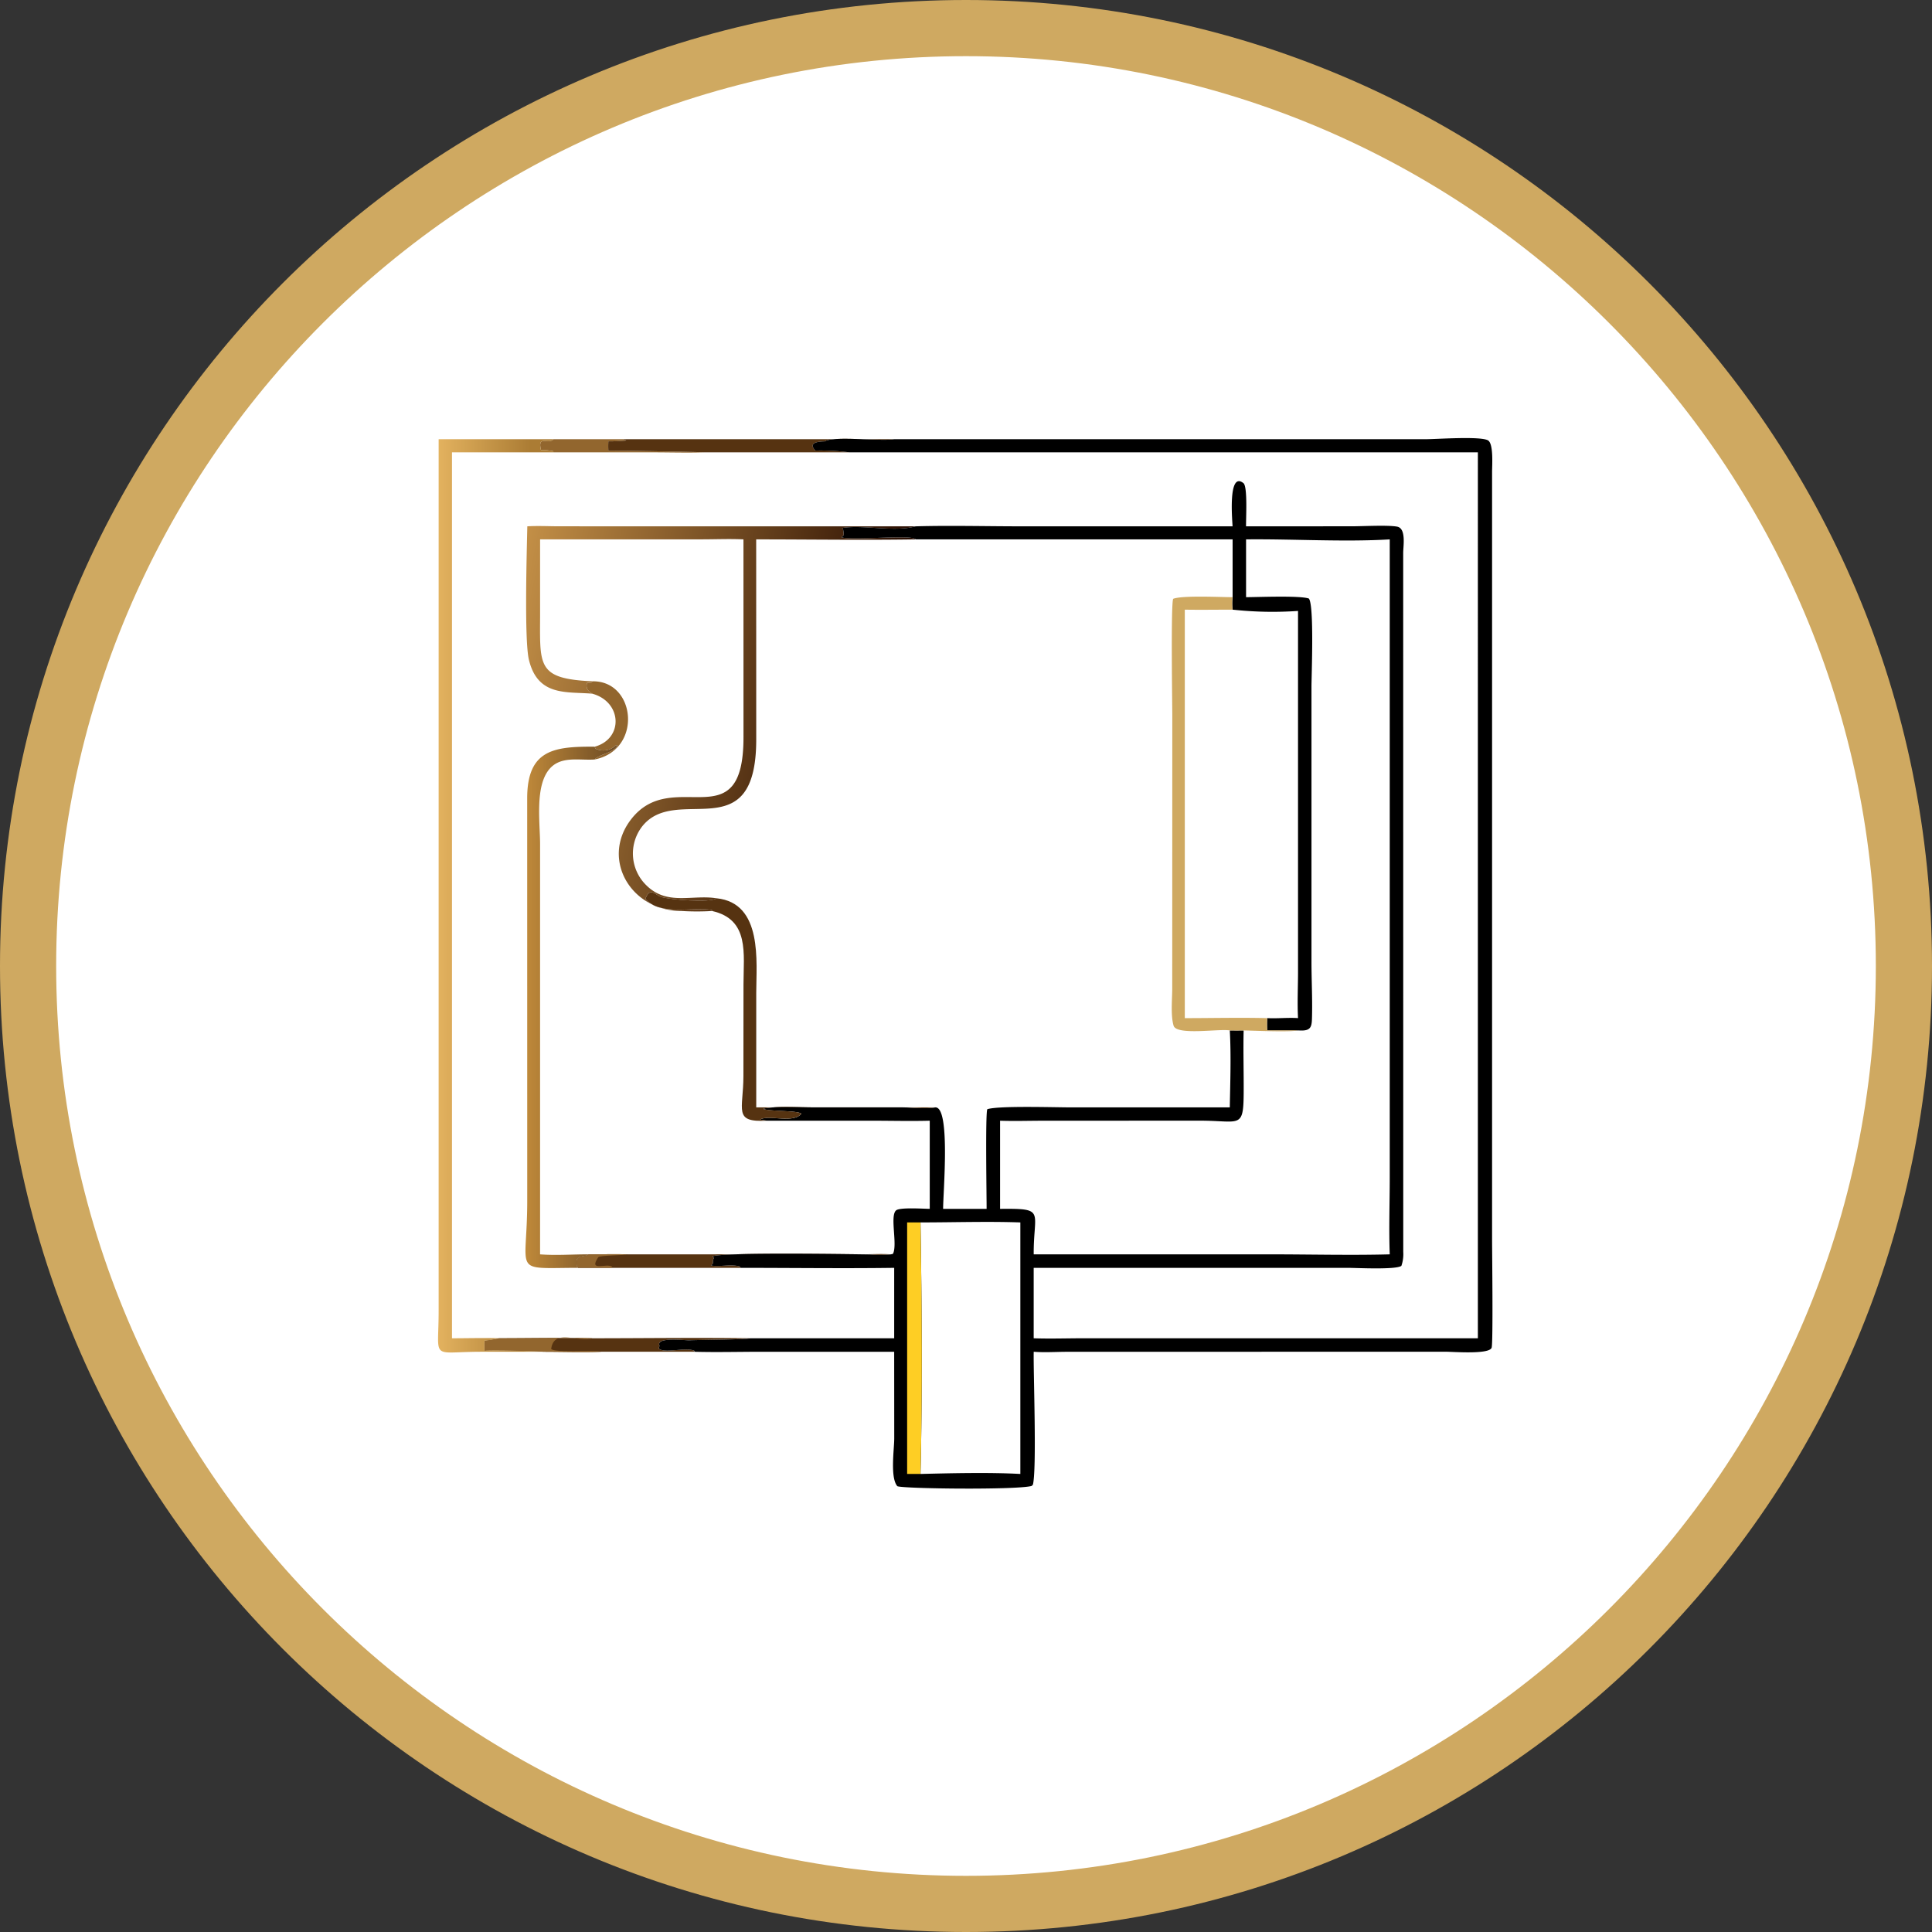 <svg xmlns="http://www.w3.org/2000/svg" xmlns:xlink="http://www.w3.org/1999/xlink" width="344" height="344" viewBox="0 0 344 344">
  <rect x="0" y="0" width="344" height="344" fill="#333333" stroke="none"/>
  <defs>
    <linearGradient id="linear-gradient" x1="0.815" y1="0.5" x2="-0.054" y2="0.498" gradientUnits="objectBoundingBox">
      <stop offset="0" stop-color="#ab7c34"/>
      <stop offset="1" stop-color="#ecbb66"/>
    </linearGradient>
    <linearGradient id="linear-gradient-2" x1="0.935" y1="0.499" x2="-0.016" y2="0.496" gradientUnits="objectBoundingBox">
      <stop offset="0" stop-color="#714e25"/>
      <stop offset="1" stop-color="#cf953e"/>
    </linearGradient>
    <linearGradient id="linear-gradient-3" x1="0.895" y1="0.541" x2="-0.063" y2="0.351" gradientUnits="objectBoundingBox">
      <stop offset="0" stop-color="#280c00"/>
      <stop offset="1" stop-color="#c49047"/>
    </linearGradient>
  </defs>
  <g id="ic-painting" transform="translate(-2839 -736)">
    <g id="Path_133" data-name="Path 133" transform="translate(2839 736)" fill="#fff">
      <path d="M 172 339 C 160.666 339 149.341 337.858 138.338 335.607 C 127.618 333.413 117.074 330.14 106.998 325.878 C 97.103 321.693 87.56 316.513 78.632 310.482 C 69.788 304.507 61.472 297.645 53.913 290.087 C 46.355 282.529 39.493 274.212 33.518 265.368 C 27.487 256.44 22.307 246.897 18.122 237.002 C 13.86 226.926 10.587 216.382 8.393 205.662 C 6.142 194.659 5 183.334 5 172 C 5 160.666 6.142 149.341 8.393 138.338 C 10.587 127.618 13.86 117.074 18.122 106.998 C 22.307 97.103 27.487 87.56 33.518 78.632 C 39.493 69.788 46.355 61.472 53.913 53.913 C 61.472 46.355 69.788 39.493 78.632 33.518 C 87.56 27.487 97.103 22.307 106.998 18.122 C 117.074 13.86 127.618 10.587 138.338 8.393 C 149.341 6.142 160.666 5 172 5 C 183.334 5 194.659 6.142 205.662 8.393 C 216.382 10.587 226.926 13.86 237.002 18.122 C 246.897 22.307 256.44 27.487 265.368 33.518 C 274.212 39.493 282.529 46.355 290.087 53.913 C 297.645 61.472 304.507 69.788 310.482 78.632 C 316.513 87.56 321.693 97.103 325.878 106.998 C 330.14 117.074 333.413 127.618 335.607 138.338 C 337.858 149.341 339 160.666 339 172 C 339 183.334 337.858 194.659 335.607 205.662 C 333.413 216.382 330.14 226.926 325.878 237.002 C 321.693 246.897 316.513 256.44 310.482 265.368 C 304.507 274.212 297.645 282.529 290.087 290.087 C 282.529 297.645 274.212 304.507 265.368 310.482 C 256.44 316.513 246.897 321.693 237.002 325.878 C 226.926 330.14 216.382 333.413 205.662 335.607 C 194.659 337.858 183.334 339 172 339 Z" stroke="none"/>
      <path d="M 172 10 C 82.673 10 10 82.673 10 172 C 10 261.327 82.673 334 172 334 C 261.327 334 334 261.327 334 172 C 334 82.673 261.327 10 172 10 M 172 0 C 266.993 0 344 77.007 344 172 C 344 266.993 266.993 344 172 344 C 77.007 344 0 266.993 0 172 C 0 77.007 77.007 0 172 0 Z" stroke="none" fill="#cfa961"/>
    </g>
    <g id="commercial-painting" transform="translate(2775.254 671.572)">
      <path id="Path_135" data-name="Path 135" d="M215.967,143.226H228.34l.589.227a25.911,25.911,0,0,1-3.2.147l0,.011a14.094,14.094,0,0,0,0,1.648c2.1,0,16.781.24,17.032.31-2.926.093-5.882.006-8.812,0l-17.984,0-.059-.209a10.373,10.373,0,0,0-2.174-.208C213.063,142.373,215.122,144.251,215.967,143.226Z" transform="translate(-53.664 -0.596)" fill="#92662e"/>
      <path id="Path_136" data-name="Path 136" d="M176.948,775.341c5.535,0,11.1-.125,16.63,0,9.362,0,18.744-.139,28.1,0-1.063.243-8.9.273-10.835.353-.876.036-5.988-.643-5.331.959l-.1.524c.893.918,5.008-.325,6.363.415l-.055.149H195.1c-3.412.126-6.872,0-10.289,0-.963-.138-9.957-.349-10.447-.171-.007-.6,0-1.2,0-1.793A21.649,21.649,0,0,0,176.948,775.341Z" transform="translate(-24.355 -472.628)" fill="#563311"/>
      <path id="Path_137" data-name="Path 137" d="M176.948,775.07c5.535,0,11.1-.125,16.63,0-2.763.752-6.846-1.769-7.336,1.907.713.722,7.292.116,8.854.493-3.412.126-6.872,0-10.289,0-.963-.138-9.957-.349-10.447-.171-.007-.6,0-1.2,0-1.793A21.661,21.661,0,0,0,176.948,775.07Z" transform="translate(-24.355 -472.357)" fill="#92662e"/>
      <path id="Path_138" data-name="Path 138" d="M264.041,143.02h48.277c-2.256.412-10.965-.617-12.318.385-.943.024-3.14.12-1.717,1.641a40.059,40.059,0,0,1,6.064.317H278.464c-.251-.069-14.937-.312-17.032-.31a14.088,14.088,0,0,1,0-1.648l0-.011a25.912,25.912,0,0,0,3.2-.147Z" transform="translate(-89.365 -0.39)" fill="#563311"/>
      <path id="Path_139" data-name="Path 139" d="M141.849,143.226H162.3c-.845,1.026-2.9-.853-2.233,1.925a10.373,10.373,0,0,1,2.174.208l.059.209H144.225V303.309c2.782,0,5.589-.084,8.368,0a21.655,21.655,0,0,1-2.588.436c0,.6-.007,1.2,0,1.793.49-.178,9.484.033,10.447.171l-10.95,0c-9.227,0-7.655,1.72-7.655-7.258Z" transform="translate(0 -0.596)" fill="url(#linear-gradient)"/>
      <path id="Path_140" data-name="Path 140" d="M247.235,313.49c7.753-.147,8.995,12.2.406,13.918.794-.957,3.753-1.292,4.021-2.549l-.238.021a3.182,3.182,0,0,1-3.648.589l-.135-.335c5.155-1.411,4.9-7.959-.406-9.436-.806-.472-1.2-.931-.965-1.915l.833-.075Z" transform="translate(-78.011 -127.752)" fill="#92662e"/>
      <path id="Path_141" data-name="Path 141" d="M248.3,716.176l41.841-.009c1.629,0,3.351-.117,4.972.009a18.168,18.168,0,0,1-3.677.021c-2.537-.035-26.678-.428-28.043.344l.2.292a1.554,1.554,0,0,0-.155.923l-.337.41c1.655.282,3.58-.308,5.183.2l.059.212H239.377l.052-.2-.2-.1c-.4-2.251,1.047-1.376,2.089-2.1C243.639,716.174,245.978,716.115,248.3,716.176Z" transform="translate(-72.748 -428.406)" fill="#563311"/>
      <path id="Path_142" data-name="Path 142" d="M241.314,716.421c2.325,0,4.664-.061,6.987,0-1.2.211-4.805.164-5.277.5-1.822,2.726,1.462.965,2.477,1.718l-.045.182h-6.08l.052-.2-.2-.1C238.821,716.272,240.272,717.147,241.314,716.421Z" transform="translate(-72.748 -428.651)" fill="#92662e"/>
      <path id="Path_143" data-name="Path 143" d="M215.545,358.673l.135.335a3.182,3.182,0,0,0,3.648-.589l.238-.021c-.268,1.257-3.227,1.593-4.021,2.549l-.146.01c-2.67.16-5.852-.659-7.866,1.642-2.678,3.06-1.709,9.628-1.71,13.387l0,73.075c2.85.224,5.79-.013,8.655,0-1.042.726-2.494-.149-2.089,2.1l.2.1-.052.2c-11.919.03-9,1.242-9-11.889l-.008-71.782C203.558,359.165,208.362,358.619,215.545,358.673Z" transform="translate(-45.915 -161.291)" fill="url(#linear-gradient-2)"/>
      <path id="Path_144" data-name="Path 144" d="M220.9,204.344h52.1l-.2.051c-3.874.984-9.291-.388-12.9.255l.165.106a10.431,10.431,0,0,1,.143,1.146l-.4.406c2.044.584,12.813-.533,13.194.36-9.452.149-18.931,0-28.386,0l.008,35.581c.019,19.865-14.282,7.732-20.355,15.588a7.884,7.884,0,0,0,.781,10.415c3.714,3.693,8.216,1.623,12.5,2.323-1.062.853-8.488.234-9.917-.254-.869-.3-2-1.885-2.743.39,2.736,3.083,8.689,1.309,11.847,1.956l.012.17a46.174,46.174,0,0,1-5.389,0c-9.119-.009-14.437-9.271-9.041-16.292,7.439-9.68,20.051,3.915,20.036-14.669l-.006-35.208c-2.439-.115-4.929-.007-7.374-.006l-14.6.006H206.139l0,13.048c0,9.442-.7,11.764,9.316,12.223l-.132.218-.833.075c-.233.983.159,1.442.965,1.915-4.569-.4-9.7.537-11.3-6.012-.856-3.5-.375-19.533-.29-23.791,1.845-.112,3.742-.008,5.594-.006Z" transform="translate(-46.228 -46.202)" fill="url(#linear-gradient-3)"/>
      <path id="Path_145" data-name="Path 145" d="M340.525,142.63h93.127c1.785,0,9.967-.592,11.077.25.924.7.672,4.394.664,5.531l0,136.856c0,1.965.2,18.265-.08,19.124-.409,1.239-6.809.716-8.25.716l-67.258.013c-1.973,0-4.064.151-6.026-.007-.082,3.627.587,21.306-.176,23.8l-.072-.146-.075.231c-2.653.751-22.928.51-23.956.054-1.316-1.513-.557-6.563-.555-8.51l-.011-15.426-23.644,0c-3.97,0-7.973.107-11.938,0l.055-.149c-1.355-.739-5.47.5-6.363-.415l.1-.524c-.657-1.6,4.454-.923,5.331-.959,1.937-.08,9.773-.11,10.835-.353h25.626V290.172c-9.112.126-18.243,0-27.357,0l-.059-.212c-1.6-.508-3.528.082-5.183-.2l.337-.41a1.554,1.554,0,0,1,.155-.923l-.2-.292c1.365-.772,25.506-.379,28.043-.344a18.165,18.165,0,0,0,3.677-.021l.362-.088c.866-1.617-.593-6.782.569-7.746.69-.573,4.917-.274,5.987-.269V263.973c-3.355.091-6.72.007-10.076,0l-18.909,0c-.415-.053-.821-.11-1.229-.2,1.536-.933,5.792.762,7.368-1.03-.606-.6-5.248-.395-6.73-.832l.022-.107c2.75-.479,5.881-.207,8.682-.208l15.929,0c1.841,0,4.116.343,5.9.009,2.774-.26,1.426,15.019,1.424,18.063h7.744c.018-1.475-.249-17.26.132-17.744,2.016-.646,11.989-.323,14.892-.323l28.276,0c.079-4.412.249-9.315,0-13.7q1.236.016,2.47,0c2,.03,7.908.32,9.678,0h-5.484a19.591,19.591,0,0,1,0-2.194c1.819.1,3.647-.123,5.484,0-.137-2.648-.008-5.356,0-8.011l0-64.489a65.644,65.644,0,0,1-11.647-.229,9.765,9.765,0,0,1,0-2.222V160.467H342.755c-.381-.893-11.15.224-13.194-.36l.4-.406a10.446,10.446,0,0,0-.143-1.146l-.165-.106c3.614-.643,9.031.729,12.9-.255l.2-.051c6.264-.174,12.583,0,18.852,0h37.579c0-.623-.916-9.945,1.939-7.69.776.613.428,6.47.465,7.69l18.856-.007c1.956,0,6.33-.246,8.03.06,1.668.3,1.093,3.476,1.093,4.693l.011,124.463a6.322,6.322,0,0,1-.334,2.467c-.972.728-8.094.354-9.47.354l-56,0v12.541c2.9.105,5.833,0,8.734,0h70.355V144.972H330.959a40.056,40.056,0,0,0-6.064-.317c-1.423-1.521.774-1.617,1.717-1.641,1.353-1,10.062.027,12.318-.385Zm61.064,17.837v10.291c2.273-.007,9.464-.316,11.167.236.99,1.038.48,13.758.48,15.716v49.031c.005,3.157.171,6.339.1,9.491-.04,1.769,0,2.739-1.994,2.683l-.507-.013c-1.77.32-7.682.03-9.678,0-.077,3.316.008,6.64.01,9.956.006,7.831-.285,6.108-7.771,6.108l-27.805.01c-2.6,0-5.206.085-7.8,0v15.694c8.226-.084,5.94.324,5.986,8.1l42.346,0c7,0,14.054.185,21.049,0-.172-4.569,0-9.165,0-13.738l0-113.565C419.1,160.96,409.813,160.374,401.589,160.467ZM343.62,282.085c.237,14.588.355,30.21,0,44.787,5.4-.136,12.411-.3,17.778,0V282.085C355.506,281.882,349.522,282.083,343.62,282.085Z" transform="translate(-115.976)"/>
      <path id="Path_146" data-name="Path 146" d="M471.624,694.025c.792-.015,1.588,0,2.381,0,.237,14.588.355,30.21,0,44.787h-2.381Z" transform="translate(-246.36 -411.94)" fill="#fece24"/>
      <path id="Path_147" data-name="Path 147" d="M299.411,465.2l-.012-.17c-3.159-.647-9.111,1.127-11.847-1.956.745-2.275,1.875-.687,2.743-.39,1.429.488,8.856,1.107,9.917.254,8.3.829,7.076,11.383,7.076,16.863l0,20.368h31.847c-1.782.334-4.057-.012-5.9-.009l-15.929,0c-2.8,0-5.932-.271-8.682.208l-.022.107c1.482.437,6.124.234,6.73.832-1.577,1.792-5.832.1-7.368,1.03.408.088.814.144,1.229.2-6.076.335-4.193-1.862-4.188-7.961l.013-16.3C305.018,472.8,306.129,466.7,299.411,465.2Z" transform="translate(-108.891 -238.569)" fill="#563311"/>
      <path id="Path_148" data-name="Path 148" d="M668.076,331.186c-1.808-.347-9.466.942-10-.847-.542-1.833-.245-4.686-.243-6.647l.012-48.5c0-2.163-.275-20.034.161-20.86,1.624-.636,8.46-.294,10.566-.288a9.751,9.751,0,0,0,0,2.222c-2.833,0-5.672.045-8.5,0v72.728c4.879,0,9.79-.122,14.667,0a19.547,19.547,0,0,0,0,2.194h5.484c-1.77.32-7.682.03-9.678,0Q669.31,331.2,668.076,331.186Z" transform="translate(-385.367 -83.284)" fill="#cfa961"/>
    </g>
  </g>
</svg>
